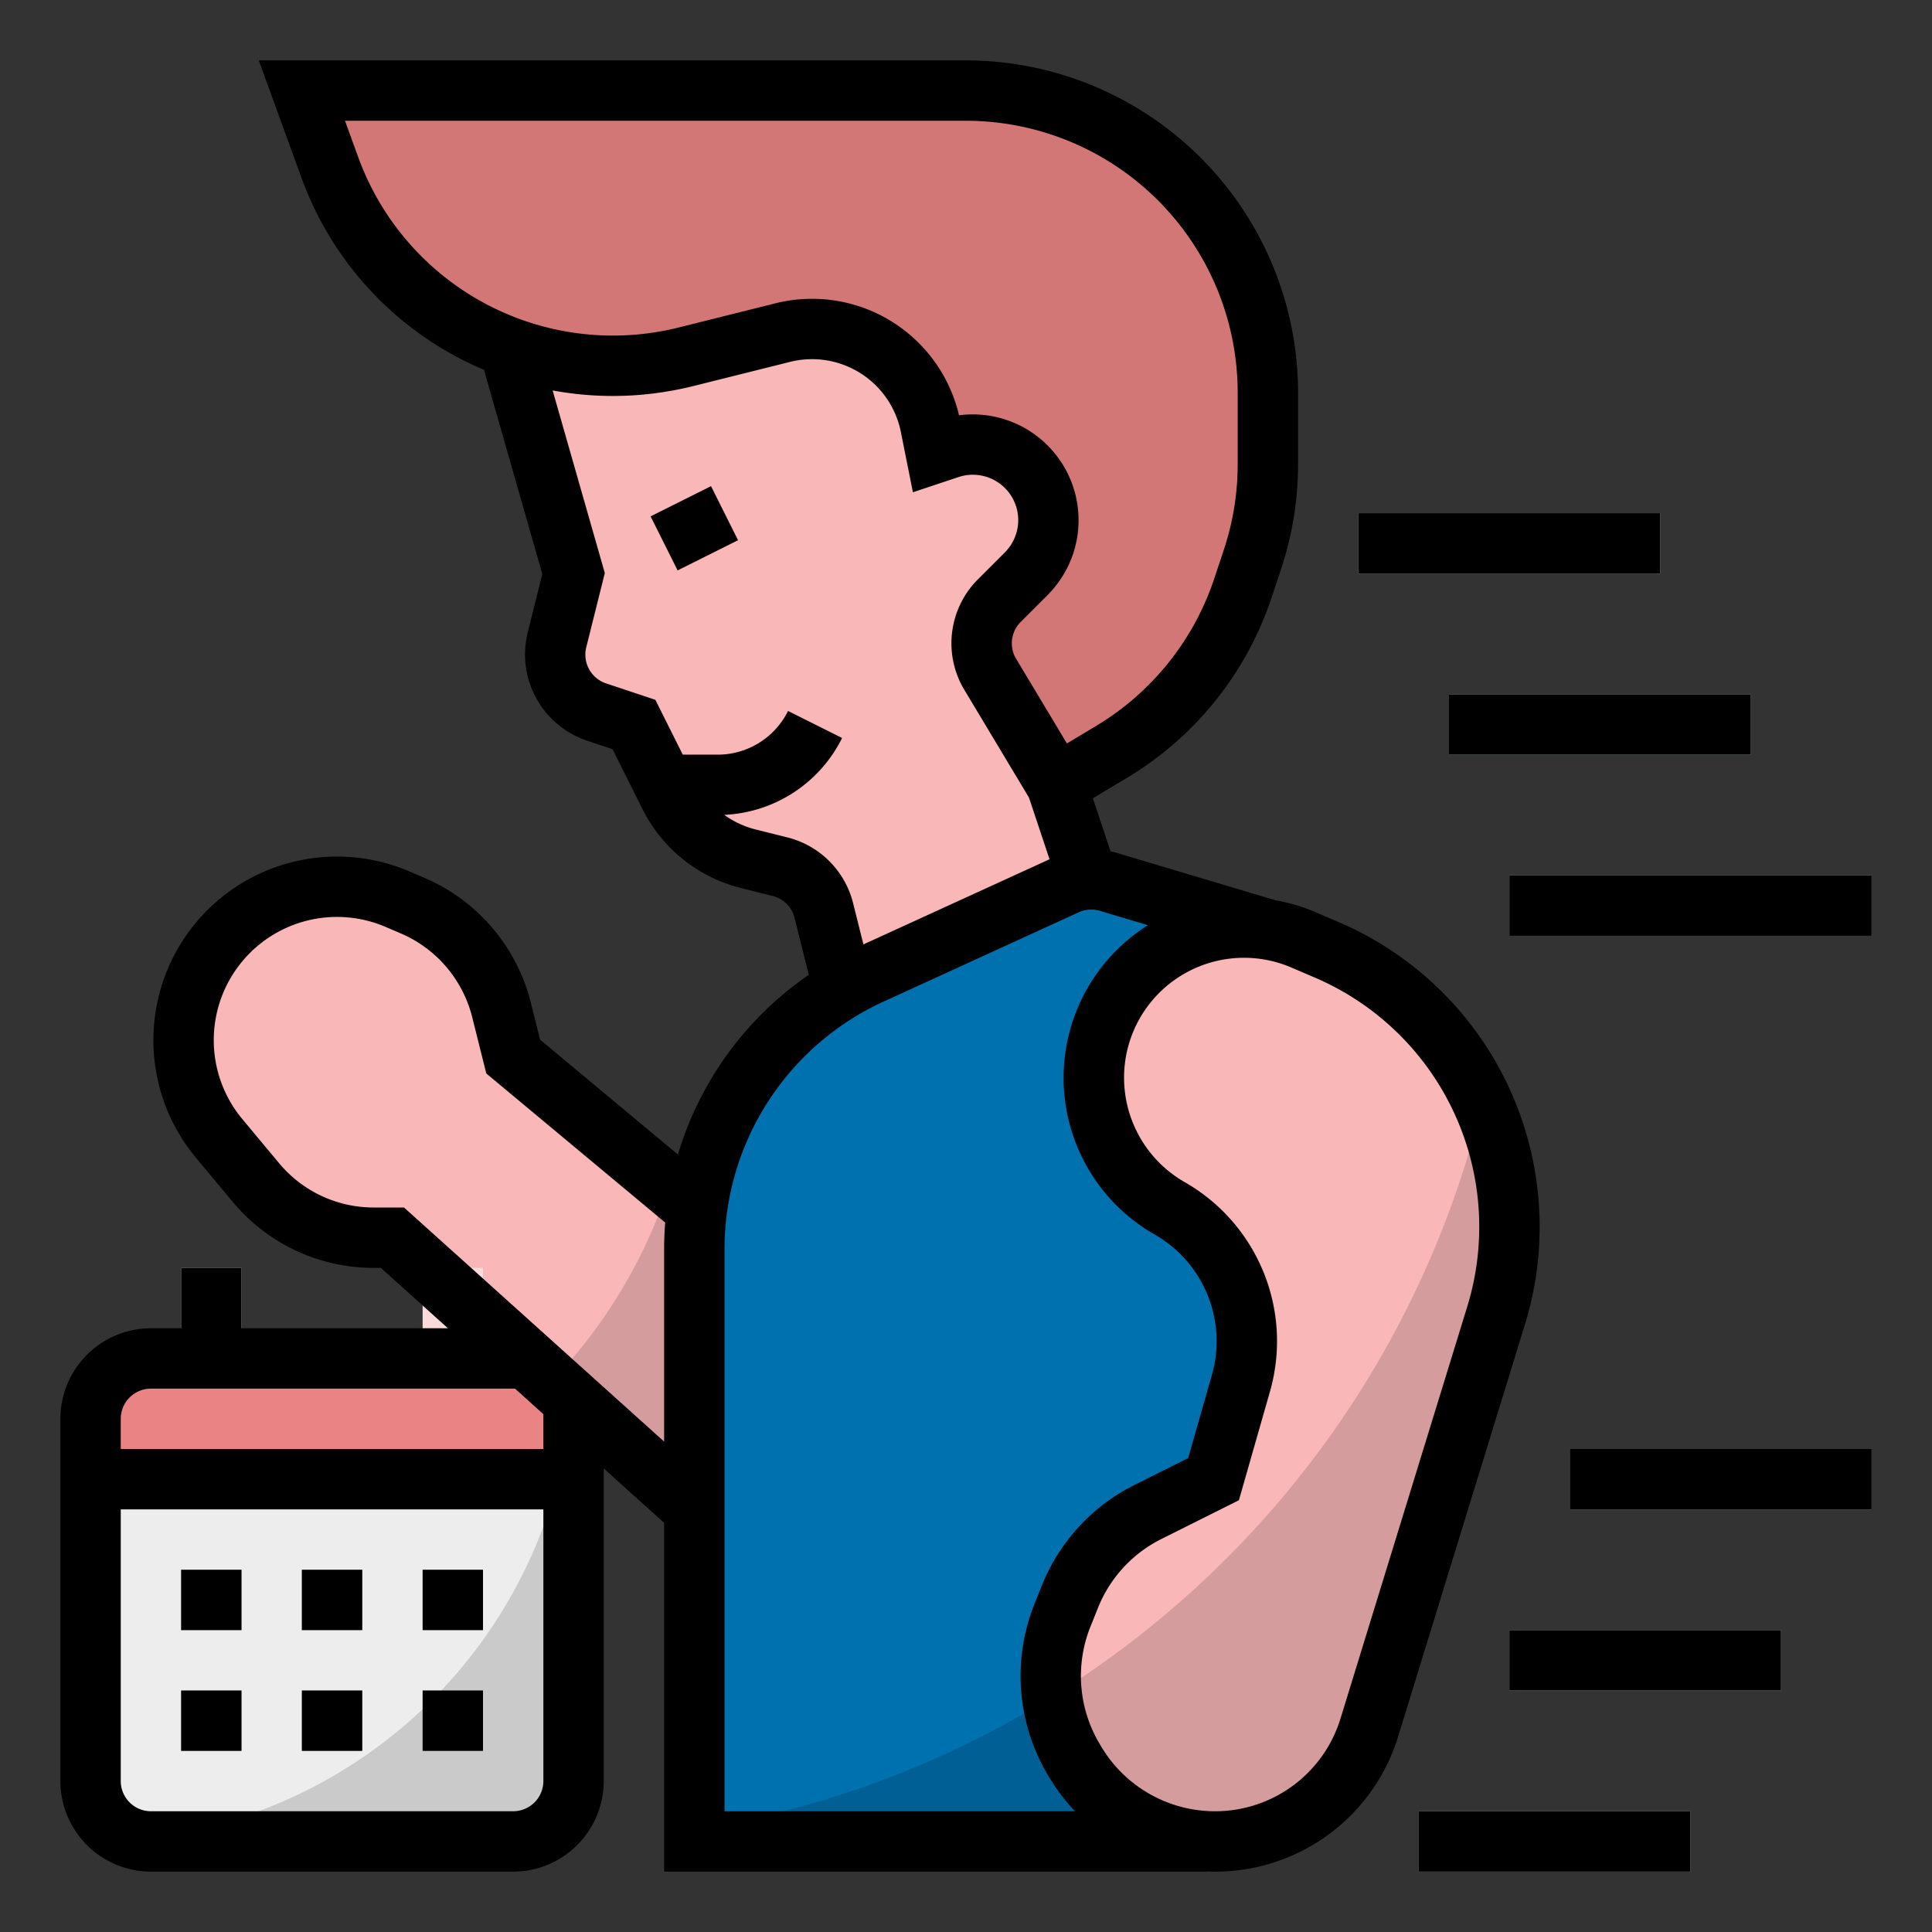 <?xml version="1.0" ?><svg viewBox="0 0 512 512" xmlns="http://www.w3.org/2000/svg"><rect x="0" y="0" width="512" height="512" fill="#333333" stroke="none"/><defs><style>.cls-1{fill:#f9b7b7;}.cls-2{fill:#0071af;}.cls-3{fill:#cbe2ef;}.cls-4{fill:#ea8383;}.cls-5{fill:#d27676;}.cls-6{fill:#d49c9c;}.cls-7{fill:#ededed;}.cls-8{fill:#bebebe;}.cls-9{fill:#f9dbdb;}.cls-10{fill:#cacaca;}.cls-11{fill:#a2a2a2;}.cls-12{fill:#c76f6f;}.cls-13{fill:#006095;}.cls-14{opacity:0.15;}</style></defs><g data-name="/ FILLED_OUTLINE" id="_FILLED_OUTLINE"><path class="cls-1" d="M280,208V72L120,40l32,112-4.406,17.626a16,16,0,0,0,10.463,19.059L168,192l9.418,18.836a32,32,0,0,0,20.861,16.734l8.408,2.102a16,16,0,0,1,11.642,11.642L224,264l72-8Z"/><path class="cls-2" d="M293.76,233.72a16.007,16.007,0,0,0-11.23.78l-52.36,23.95A80.01,80.01,0,0,0,184,330.95V488H320v-.06A15.996,15.996,0,0,1,336,472V246.33Z"/><path class="cls-1" d="M136,280l-3.108-12.433a40.662,40.662,0,0,0-23.431-27.513l-4.13-1.77a40.662,40.662,0,0,0-51.323,17.2h0a40.662,40.662,0,0,0,4.067,46.206L67.808,313.369A40.662,40.662,0,0,0,99.045,328H104l80,72V320Z"/><rect class="cls-3" height="16" width="80" x="360" y="136"/><rect class="cls-3" height="16" width="80" x="384" y="184"/><rect class="cls-3" height="16" width="96" x="400" y="232"/><rect class="cls-4" height="16" transform="translate(-43.185 97.067) rotate(-26.565)" width="17.889" x="175.056" y="132"/><path class="cls-5" d="M80,24H256a80,80,0,0,1,80,80v19.018a80,80,0,0,1-4.105,25.298l-2.536,7.609a80,80,0,0,1-34.735,43.301L280,208l-17.573-29.288a16,16,0,0,1,2.406-19.546l7.144-7.144a20.039,20.039,0,0,0,5.271-19.029v0a20.039,20.039,0,0,0-25.777-14.15L248,120l-1.418-7.092A32,32,0,0,0,207.442,88.14L181.947,94.513a80,80,0,0,1-94.586-50.272Z"/><rect class="cls-3" height="16" width="80" x="416" y="384"/><rect class="cls-3" height="16" width="72" x="400" y="432"/><rect class="cls-3" height="16" width="72" x="376" y="480"/><path class="cls-4" d="M223.155,195.578l-14.311-7.155A20.831,20.831,0,0,1,190.111,200H172l5.418,10.836A31.973,31.973,0,0,0,180.662,216h9.449A36.742,36.742,0,0,0,223.155,195.578Z"/><path class="cls-6" d="M146.254,366.029,184,400V320l-6.743-5.62A135.934,135.934,0,0,1,146.254,366.029Z"/><rect class="cls-7" height="128" rx="16" width="128" x="24" y="360"/><rect class="cls-8" height="16" width="16" x="48" y="416"/><rect class="cls-8" height="16" width="16" x="80" y="416"/><rect class="cls-8" height="16" width="16" x="112" y="416"/><rect class="cls-8" height="16" width="16" x="48" y="448"/><rect class="cls-8" height="16" width="16" x="80" y="448"/><rect class="cls-8" height="16" width="16" x="112" y="448"/><rect class="cls-9" height="24" width="16" x="48" y="336"/><rect class="cls-9" height="24" width="16" x="112" y="336"/><path class="cls-10" d="M35.885,487.446A15.973,15.973,0,0,0,40,488h96a16,16,0,0,0,16-16V376a15.974,15.974,0,0,0-.554-4.115A128.024,128.024,0,0,1,35.885,487.446Z"/><path class="cls-11" d="M112,452.932V464h16V448H116.932Q114.533,450.533,112,452.932Z"/><path class="cls-4" d="M152,392H24V376a16,16,0,0,1,16-16h96a16,16,0,0,1,16,16Z"/><path class="cls-12" d="M151.931,374.642c-.018-.197-.036-.394-.061-.589-.023-.188-.056-.372-.085-.558-.09-.545-.199-1.084-.339-1.611A127.592,127.592,0,0,1,147.953,392H152V376C152,375.542,151.969,375.091,151.931,374.642Z"/><path class="cls-13" d="M184,484.88V488H320v-.06A15.996,15.996,0,0,1,336,472V401.31A255.459,255.459,0,0,1,184,484.88Z"/><path class="cls-1" d="M396.45,348.73,362.92,457.7a42.922,42.922,0,0,1-77.83,9.46l-.54-.9a42.61,42.61,0,0,1-5.73-16.35c-.01-.09-.02-.17-.03-.26A42.845,42.845,0,0,1,281.5,428.23l2.04-5.08A42.9,42.9,0,0,1,304.19,400.7L321.6,392l7.24-25.36a40.607,40.607,0,0,0-18.91-46.45A39.807,39.807,0,0,1,345.36,249.04l6.14,2.63A80.006,80.006,0,0,1,396.45,348.73Z"/><path class="cls-6" d="M392.92,292.33a.332.332,0,0,1-.06-.1A256.328,256.328,0,0,1,278.79,449.65c.01.09.02.17.03.26a42.61,42.61,0,0,0,5.73,16.35l.54.9a42.922,42.922,0,0,0,77.83-9.46l33.53-108.97A79.857,79.857,0,0,0,392.92,292.33Z"/><path class="cls-14" d="M407.98,360.09a.037.037,0,0,1,.01-.03v.02c0,.01-.01.02-.01.03Z"/><path class="cls-14" d="M407.99,352.14a.175.175,0,0,0-.01.06v-.04C407.99,352.15,407.99,352.15,407.99,352.14Z"/><path class="cls-14" d="M408.01,336.01,408,336h.01Z"/><path class="cls-14" d="M408.02,351.93c-.01.07-.02.15-.03.2v-.07A.127.127,0,0,0,408,352a.109.109,0,0,0,.01-.05C408.01,351.94,408.01,351.94,408.02,351.93Z"/><path class="cls-14" d="M408.03,351.86a.075.075,0,0,1-.01.04V351.87Z"/><path class="cls-14" d="M408.04,359.86c.03-.08.05-.13.06-.16-.02.07-.06.23-.1.38V360.03l-.01.03a.076.076,0,0,1,.01-.04V360l.01-.04v-.03h.01c.01-.04.01-.06.01-.04A.037.037,0,0,0,408.04,359.86Z"/><path class="cls-14" d="M424,312v-.01c-.1-.85.06.26.06.33A1.564,1.564,0,0,1,424,312.01Z"/><rect height="16" width="80" x="360" y="136"/><rect height="16" width="80" x="384" y="184"/><rect height="16" width="96" x="400" y="232"/><rect height="16" transform="translate(-43.185 97.067) rotate(-26.565)" width="17.889" x="175.056" y="132"/><path d="M354.651,244.32l-6.14-2.631a47.593,47.593,0,0,0-10.501-3.111l-41.959-12.523c-.577-.172-1.161-.309-1.745-.437l-4.687-14.06,9.121-5.472a88.055,88.055,0,0,0,38.208-47.631l2.536-7.609A87.837,87.837,0,0,0,344,123.018V104a88.1,88.1,0,0,0-88-88H68.579L79.842,46.975a87.76,87.76,0,0,0,48.702,51.155l-.236.067,15.412,53.94-3.887,15.547a24.111,24.111,0,0,0,15.694,28.589l6.8,2.267,7.936,15.872a39.956,39.956,0,0,0,26.075,20.917l8.409,2.102a7.984,7.984,0,0,1,5.82,5.821l3.77,15.078a88.565,88.565,0,0,0-34.681,47.633l-36.528-30.44-2.475-9.899a48.932,48.932,0,0,0-28.04-32.925l-4.13-1.77A48.663,48.663,0,0,0,51.93,306.812l9.732,11.678A48.532,48.532,0,0,0,99.045,336h1.885L118.708,352H64V336H48v16H40a24.027,24.027,0,0,0-24,24v96a24.027,24.027,0,0,0,24,24h96a24.027,24.027,0,0,0,24-24V389.163l16,14.4V496H320v-.063c.632.024,1.262.063,1.897.063a50.663,50.663,0,0,0,48.667-35.945L404.095,351.084A87.838,87.838,0,0,0,354.651,244.32ZM94.879,41.507,91.421,32H256a72.081,72.081,0,0,1,72,72v19.018a71.871,71.871,0,0,1-3.695,22.769L321.769,153.395a72.046,72.046,0,0,1-31.261,38.971l-7.764,4.658-13.457-22.427a7.989,7.989,0,0,1,1.203-9.773l7.144-7.144a28.045,28.045,0,0,0-23.485-47.621,40.001,40.001,0,0,0-48.647-29.68l-25.495,6.374A71.834,71.834,0,0,1,94.879,41.507ZM208.627,221.911l-8.408-2.102a23.992,23.992,0,0,1-8.291-3.872,36.712,36.712,0,0,0,31.227-20.359l-14.311-7.155A20.831,20.831,0,0,1,190.111,200h-9.167l-7.271-14.541-13.087-4.362a8.037,8.037,0,0,1-5.231-9.53l4.926-19.705L146.454,103.469a87.521,87.521,0,0,0,15.91,1.468,88.691,88.691,0,0,0,21.523-2.663l25.495-6.374a24,24,0,0,1,29.355,18.576l3.196,15.979,12.068-4.023a12.039,12.039,0,0,1,15.486,8.502,12.098,12.098,0,0,1-3.166,11.432l-7.144,7.144a23.966,23.966,0,0,0-3.609,29.319l17.121,28.536,5.45,16.349-49.323,22.563-2.726-10.903A23.957,23.957,0,0,0,208.627,221.911ZM136,480H40a8.009,8.009,0,0,1-8-8V400H144v72A8.009,8.009,0,0,1,136,480Zm8-96H32v-8a8.009,8.009,0,0,1,8-8h96.486L144,374.763Zm-36.93-64H99.045a32.575,32.575,0,0,1-25.092-11.752l-9.732-11.678a32.662,32.662,0,0,1,37.958-50.932l4.13,1.77a32.843,32.843,0,0,1,18.82,22.1l3.742,14.966,47.415,39.513c-.185,2.305-.287,4.627-.287,6.962v51.088ZM192,330.949a72.237,72.237,0,0,1,41.497-65.22l52.361-23.953a8,8,0,0,1,5.616-.391l12.741,3.803a47.783,47.783,0,0,0,1.745,81.947,32.568,32.568,0,0,1,15.189,37.305l-6.279,21.978-14.257,7.128a50.871,50.871,0,0,0-24.506,26.633l-2.033,5.082a51.203,51.203,0,0,0,3.614,45.11l.544.906A50.337,50.337,0,0,0,284.89,480H192Zm196.802,15.43L355.272,455.35A34.745,34.745,0,0,1,321.897,480a35.096,35.096,0,0,1-29.944-16.954l-.544-.907a35.114,35.114,0,0,1-2.479-30.935l2.033-5.082A34.89,34.89,0,0,1,307.769,407.857l20.553-10.276,8.213-28.745a48.535,48.535,0,0,0-22.636-55.592,31.892,31.892,0,0,1-14.394-37.673A31.807,31.807,0,0,1,342.208,256.395l6.14,2.631A71.867,71.867,0,0,1,388.802,346.379Z"/><rect height="16" width="16" x="48" y="416"/><rect height="16" width="16" x="80" y="416"/><rect height="16" width="16" x="112" y="416"/><rect height="16" width="16" x="48" y="448"/><rect height="16" width="16" x="80" y="448"/><rect height="16" width="16" x="112" y="448"/><rect height="16" width="80" x="416" y="384"/><rect height="16" width="72" x="400" y="432"/><rect height="16" width="72" x="376" y="480"/></g></svg>